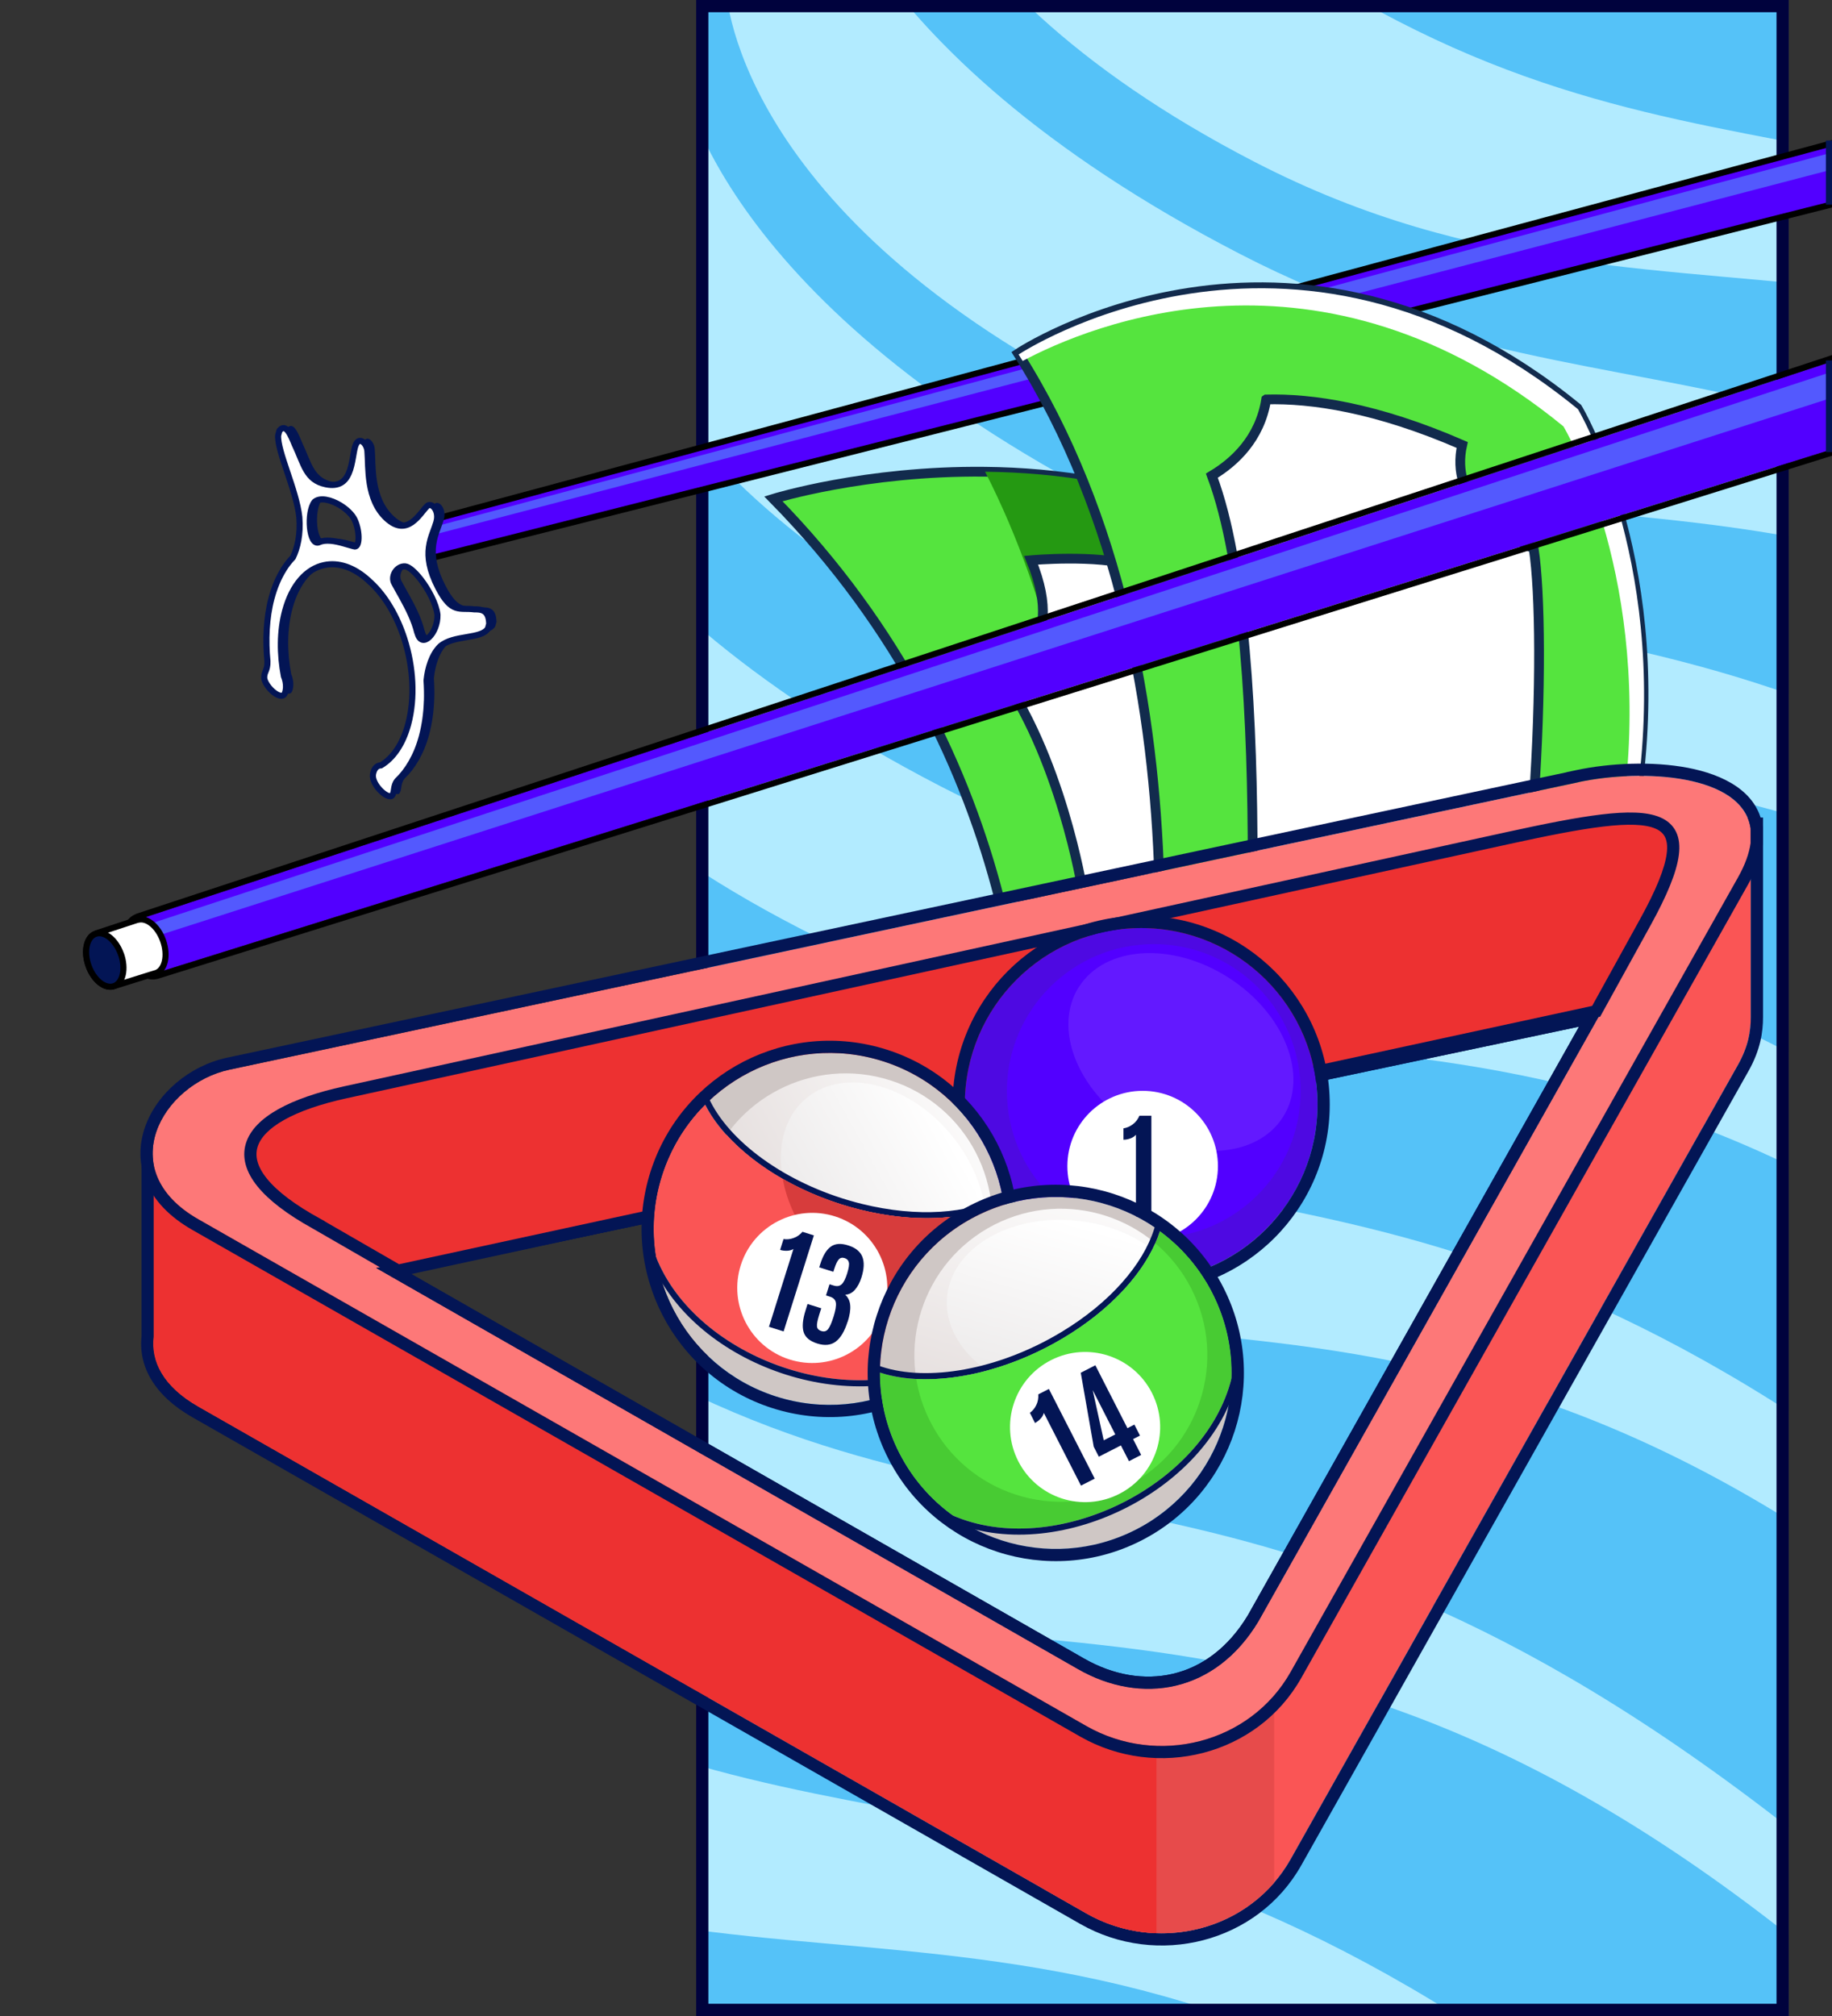 <?xml version="1.0" encoding="UTF-8"?> <svg xmlns="http://www.w3.org/2000/svg" width="300" height="330" viewBox="0 0 300 330" fill="none"><rect x="0" y="0" width="300" height="330" fill="#333333" stroke="none"/><g clip-path="url(#clip0_2131_4983)"><g clip-path="url(#clip1_2131_4983)"><rect x="114" width="178.916" height="330" fill="#55C2F8"></rect><path d="M404.355 146.633C303.059 56.633 252.699 102.381 179.652 64.65C119.283 33.468 118.835 -2.38 118.835 -2.38L132.425 -28.724C132.425 -28.724 137.199 7.555 203.032 41.559C268.865 75.564 309.413 44.316 410.71 134.316L401.646 137.749L404.355 146.633Z" fill="#B2EBFF"></path><path d="M383.387 187.276C282.091 97.276 231.731 143.023 158.684 105.293C98.315 74.11 97.867 38.263 97.867 38.263L111.457 11.918C111.457 11.918 116.231 48.197 182.064 82.202C247.897 116.206 288.445 84.958 389.742 174.958L380.678 178.392L383.387 187.276Z" fill="#B2EBFF"></path><path d="M355.537 233.882C254.24 143.882 203.88 189.63 130.834 151.899C70.464 120.717 70.016 84.869 70.016 84.869L83.607 58.525C83.607 58.525 88.381 94.804 154.214 128.808C220.047 162.813 260.595 131.564 361.891 221.564L352.828 224.998L355.537 233.882Z" fill="#B2EBFF"></path><path d="M335.138 280.796C233.842 190.796 183.482 236.543 110.436 198.813C50.066 167.631 49.618 131.783 49.618 131.783L63.209 105.438C63.209 105.438 67.983 141.718 133.816 175.722C199.649 209.727 240.197 178.478 341.493 268.478L332.43 271.912L335.138 280.796Z" fill="#B2EBFF"></path><path d="M309.436 330.616C208.14 240.616 157.78 286.363 84.733 248.633C24.364 217.451 23.915 181.603 23.915 181.603L37.506 155.258C37.506 155.258 42.28 191.537 108.113 225.542C173.946 259.546 214.494 228.298 315.79 318.298L306.727 321.732L309.436 330.616Z" fill="#B2EBFF"></path><path d="M283.282 381.309C181.986 291.309 131.626 337.057 58.58 299.326C-1.79 268.144 -2.238 232.296 -2.238 232.296L11.352 205.952C11.352 205.952 16.127 242.231 81.96 276.235C147.793 310.24 188.341 278.991 289.637 368.991L280.574 372.425L283.282 381.309Z" fill="#B2EBFF"></path><path d="M430.128 108.473C328.831 18.473 278.471 64.22 205.425 26.489C145.055 -4.693 144.607 -40.541 144.607 -40.541L158.198 -66.885C158.198 -66.885 162.972 -30.606 228.805 3.398C294.638 37.403 335.186 6.155 436.482 96.155L427.419 99.589L430.128 108.473Z" fill="#B2EBFF"></path></g><rect x="115" y="1" width="176.916" height="328" stroke="#00023D" stroke-width="2"></rect><path d="M60.238 91.025C60.442 91.733 60.808 92.347 61.263 92.764C61.711 93.175 62.309 93.446 62.929 93.289C93.357 85.608 123.786 77.929 154.216 70.249C258.262 43.991 362.313 17.731 466.345 -8.571L466.348 -8.572C468.142 -9.037 469.323 -10.145 469.946 -11.519C470.563 -12.879 470.624 -14.472 470.25 -15.93C469.877 -17.388 469.057 -18.754 467.856 -19.643C466.642 -20.541 465.065 -20.931 463.252 -20.459L463.248 -20.458L262.35 33.574L61.452 87.605C61.395 87.62 61.343 87.645 61.297 87.677C60.703 87.876 60.344 88.41 60.182 88.986C60.014 89.587 60.03 90.31 60.238 91.025ZM60.238 91.025C60.238 91.025 60.238 91.025 60.238 91.025L60.718 90.886L60.238 91.026C60.238 91.026 60.238 91.026 60.238 91.025Z" fill="#5200FF" stroke="black" stroke-linejoin="round"></path><path fill-rule="evenodd" clip-rule="evenodd" d="M61.951 89.897L468.472 -16.234C468.201 -17.287 467.23 -18.867 465.665 -19.362L61.505 88.797C60.159 89.128 61.262 90.077 61.951 89.897Z" fill="#5359FD"></path><path fill-rule="evenodd" clip-rule="evenodd" d="M81.3 101.668C81.209 99.381 79.853 99.42 78.837 99.412C76.457 99.101 75.183 100.193 72.933 95.831C71.461 92.973 71.21 90.906 71.429 89.243C71.552 88.27 71.834 87.453 72.115 86.686C72.309 86.147 72.509 85.635 72.656 85.134C72.747 84.794 72.794 84.48 72.784 84.188C72.761 82.723 71.656 81.924 71.133 82.513C69.878 83.774 67.91 87.646 64.51 84.523C61.122 81.402 61.585 76.158 61.37 73.536C61.309 72.401 60.297 71.25 59.653 72.108C59.532 72.277 59.416 72.522 59.325 72.862C59.19 73.367 59.103 73.972 58.993 74.571C58.831 75.458 58.647 76.377 58.301 77.152C57.722 78.467 56.679 79.357 54.56 78.915C51.32 78.248 51.021 75.704 49.448 72.378C48.828 70.892 48.017 68.852 46.988 70.11L46.949 70.162L46.748 70.913C46.589 73.523 49.738 79.835 50.217 84.288C50.452 87.117 49.907 89.385 49.163 90.895C48.623 91.454 48.127 92.088 47.666 92.82L47.634 92.849L47.657 92.855C46.828 94.166 46.153 95.746 45.657 97.599C44.802 100.789 44.66 104.51 44.992 107.868C45.044 109.503 44.401 109.557 44.47 110.707C44.722 112.208 47.27 114.474 47.837 113.156C48.355 111.786 47.693 110.364 47.693 110.364C46.994 106.732 46.998 102.962 47.881 99.666C49.035 95.361 51.429 92.759 54.282 92.153C56.576 91.662 59.139 92.462 61.59 94.715L61.738 94.868L61.892 94.997C64.332 97.247 66.246 100.564 67.416 104.221C68.871 108.785 69.2 113.889 68.047 118.194C67.164 121.49 65.543 123.783 63.559 124.949C63.559 124.949 62.545 124.84 62.271 126.426C62.046 128.063 64.562 130.447 65.358 129.919C65.883 129.318 65.517 128.34 66.263 127.433C67.909 125.888 69.423 123.427 70.275 120.249C70.768 118.407 71.042 116.444 71.106 114.425L71.123 114.454L71.115 114.39C71.149 113.28 71.124 112.154 71.048 111.028C71.255 109.034 71.893 106.841 73.25 105.483C75.451 103.508 80.068 104.343 81.109 102.522L81.313 101.76L81.312 101.671L81.3 101.668ZM59.126 89.089C58.181 88.861 56.709 88.303 55.344 88.189C54.667 88.133 54.016 88.172 53.458 88.425C51.802 89.163 51.358 83.5 52.715 81.815C53.603 81.034 55.386 81.462 56.911 82.386C57.958 83.031 58.892 83.91 59.295 84.797C60.192 86.798 60.091 89.474 59.137 89.092L59.126 89.089ZM69.516 103.187C69.285 102.22 68.91 101.227 68.478 100.257C67.595 98.298 66.474 96.476 65.806 95.216C65.066 94.037 66.156 92.268 67.559 92.38C68.194 92.449 69.126 93.29 70.046 94.454C71.366 96.14 72.628 98.515 72.831 100.292C72.928 103.31 70.224 106.08 69.539 103.194L69.516 103.187Z" fill="#031555"></path><path fill-rule="evenodd" clip-rule="evenodd" d="M80.105 102.002C80.013 99.715 78.658 99.754 77.642 99.745C75.261 99.434 73.988 100.526 71.737 96.164C70.266 93.306 70.014 91.24 70.231 89.588C70.353 88.615 70.635 87.798 70.916 87.031C71.111 86.493 71.311 85.98 71.457 85.479C71.549 85.139 71.595 84.825 71.585 84.533C71.563 83.069 70.457 82.269 69.935 82.859C68.679 84.119 66.711 87.991 63.312 84.868C59.924 81.748 60.386 76.504 60.168 73.893C60.107 72.758 59.096 71.607 58.451 72.465C58.33 72.634 58.214 72.879 58.123 73.219C57.988 73.724 57.901 74.329 57.791 74.928C57.629 75.815 57.446 76.734 57.1 77.509C56.521 78.824 55.478 79.714 53.359 79.272C50.118 78.605 49.819 76.061 48.246 72.735C47.626 71.249 46.815 69.209 45.786 70.467L45.747 70.519L45.546 71.27C45.387 73.88 48.536 80.192 49.015 84.645C49.25 87.474 48.705 89.742 47.961 91.252C47.422 91.811 46.925 92.445 46.465 93.177L46.435 93.194L46.459 93.2C45.63 94.512 44.955 96.091 44.458 97.944C43.603 101.134 43.461 104.855 43.794 108.213C43.846 109.848 43.203 109.902 43.272 111.052C43.523 112.553 46.075 114.808 46.638 113.501C47.156 112.131 46.494 110.709 46.494 110.709C45.795 107.077 45.8 103.307 46.683 100.011C47.836 95.706 50.23 93.105 53.083 92.499C55.377 92.007 57.941 92.807 60.392 95.06L60.54 95.213L60.694 95.342C63.133 97.593 65.048 100.909 66.217 104.566C67.675 109.118 68.002 114.234 66.848 118.539C65.965 121.835 64.345 124.129 62.361 125.294C62.361 125.294 61.346 125.186 61.072 126.772C60.847 128.408 63.364 130.792 64.159 130.264C64.685 129.663 64.318 128.685 65.064 127.778C66.71 126.233 68.224 123.773 69.076 120.594C69.569 118.752 69.844 116.789 69.907 114.77L69.924 114.8L69.917 114.735C69.95 113.625 69.925 112.499 69.85 111.373C70.057 109.379 70.695 107.187 72.052 105.828C74.253 103.853 78.869 104.688 79.91 102.867L80.115 102.105L80.113 102.017L80.105 102.002ZM57.93 89.422C56.986 89.195 55.513 88.637 54.148 88.522C53.472 88.467 52.82 88.506 52.262 88.759C50.606 89.497 50.163 83.834 51.519 82.148C52.407 81.368 54.191 81.796 55.716 82.719C56.763 83.365 57.696 84.243 58.1 85.131C58.997 87.131 58.896 89.807 57.942 89.426L57.93 89.422ZM68.32 103.521C68.089 102.554 67.714 101.561 67.283 100.59C66.4 98.631 65.279 96.81 64.611 95.55C63.87 94.371 64.961 92.601 66.364 92.713C66.999 92.783 67.93 93.623 68.85 94.787C70.171 96.474 71.433 98.849 71.636 100.625C71.732 103.643 69.029 106.413 68.344 103.527L68.32 103.521Z" fill="white" stroke="#031555" stroke-linejoin="round"></path><path d="M210.581 140.021C196.585 142.774 177.832 146.133 163.622 147.018C158.334 126.449 147.621 102.999 126.642 81.652C126.642 81.652 141.641 77.001 161.314 77.219C173.012 77.343 186.356 79.196 199.187 84.771L210.581 140.021Z" fill="#55E43E" stroke="#122B4D" stroke-width="1.597"></path><path d="M210.582 140.021C200.223 142.059 188.97 144.085 178.421 145.505C177.059 123.454 172.464 99.075 161.315 77.219C173.013 77.343 186.357 79.197 199.188 84.771L210.582 140.021Z" fill="#259912"></path><path d="M209.784 140.176C176.968 145.704 178.957 145.368 177.26 145.657C177.26 145.657 173.684 123.465 163.175 109.308C163.175 109.308 170.259 108.402 170.754 100.902C170.911 98.55 170.415 95.54 168.849 91.703C168.849 91.703 179.524 90.732 185.643 92.571L209.784 140.176Z" fill="white" stroke="#122B4D" stroke-width="1.597"></path><path d="M268.286 127.713C260.669 128.895 222.183 138.493 189.839 143.793C189.019 116.513 183.593 84.532 166.719 57.864C166.719 57.864 211.247 28.287 258.307 66.811C258.307 66.811 272.74 90.748 268.286 127.713Z" fill="#55E43E" stroke="#122B4D" stroke-width="1.597"></path><path fill-rule="evenodd" clip-rule="evenodd" d="M266.264 128.259C267.117 128.092 267.824 127.963 268.371 127.879C272.825 90.913 258.393 66.976 258.393 66.976C211.332 28.452 166.805 58.029 166.805 58.029C167.027 58.38 167.248 58.733 167.466 59.087C178.257 53.329 216.232 37.226 256.017 69.794C256.017 69.794 269.817 92.682 266.264 128.259Z" fill="white"></path><path d="M251.138 131.37C236.604 134.636 219.77 138.307 205.132 141.074C205.126 118.318 203.925 92.46 198.447 77.861C202.156 75.649 206.321 71.8 207.348 65.391C207.348 65.391 207.348 65.391 207.354 65.387C214.711 65.194 225.31 66.685 239.44 72.835C237.422 81.831 245.465 87.18 251.147 89.782C252.248 96.933 252.397 113.285 251.138 131.37Z" fill="white" stroke="#122B4D" stroke-width="1.597"></path><path fill-rule="evenodd" clip-rule="evenodd" d="M259.269 135.822L162.038 157.721L25.182 188.553V218.823C24.71 222.792 26.663 226.927 32.495 230.258L162.038 304.147L177.888 313.195C189.578 319.857 204.764 316.054 211.362 304.326L284.601 174.311C286.336 171.222 286.706 168.657 286.706 166.513V135.822H259.269ZM206.078 265.403C199.021 277.157 186.847 279.122 176.535 273.226L162.038 264.944L61.591 207.555L162.038 186.37L262.485 165.186L206.078 265.403Z" fill="#FA5555"></path><path fill-rule="evenodd" clip-rule="evenodd" d="M259.046 133.822H288.706V166.513C288.706 168.939 288.276 171.854 286.344 175.291L286.343 175.292L213.105 305.307C213.104 305.307 213.104 305.307 213.104 305.308C205.934 318.052 189.499 322.114 176.898 314.933L176.896 314.932L161.047 305.885L31.504 231.995L31.503 231.994C25.23 228.412 22.647 223.643 23.182 218.71V186.953L161.598 155.769L259.046 133.822ZM25.182 218.823C24.71 222.792 26.663 226.927 32.495 230.258L177.888 313.195C189.577 319.857 204.764 316.054 211.362 304.326L284.6 174.311C286.336 171.222 286.706 168.657 286.706 166.513V135.822H259.269L25.182 188.553V218.823ZM177.528 271.49C182.308 274.223 187.414 275.078 192.07 273.986C196.698 272.9 201.07 269.846 204.349 264.398L258.575 168.055L67.149 208.427L177.528 271.49ZM61.591 207.555L262.485 165.186L206.078 265.403C199.021 277.157 186.847 279.122 176.535 273.226L61.591 207.555Z" fill="#031555"></path><path fill-rule="evenodd" clip-rule="evenodd" d="M208.643 260.847V308.193C201.178 316.807 188.174 319.066 177.888 313.196L171.213 309.393V270.202L176.535 273.239C186.846 279.122 199.008 277.17 206.078 265.416L208.643 260.86V260.847Z" fill="#E74B4B"></path><path fill-rule="evenodd" clip-rule="evenodd" d="M28.934 188.553L31.92 194.13L189.386 282.491V316.45C185.455 316.322 181.499 315.263 177.875 313.196L32.482 230.258C26.65 226.927 24.697 222.792 25.169 218.824V188.553H28.934Z" fill="#ED3131"></path><path fill-rule="evenodd" clip-rule="evenodd" d="M258.515 128.037L162.038 148.583L37.599 175.089C26.535 177.45 18.406 191.564 32.495 199.591L162.038 273.481L177.888 282.529C189.577 289.191 204.764 285.388 211.361 273.66L284.6 143.644C285.787 141.539 286.438 139.675 286.668 138.029V135.566C285.328 126.748 269.044 125.791 258.515 128.024V128.037ZM206.078 265.403C199.021 277.156 186.846 279.122 176.535 273.226L162.038 264.943L61.591 207.555L162.038 186.37L262.484 165.186L206.078 265.403Z" fill="#FD7878"></path><path fill-rule="evenodd" clip-rule="evenodd" d="M37.599 175.089L162.038 148.583L258.515 128.037V128.024C269.044 125.791 285.328 126.748 286.668 135.566V138.029C286.438 139.675 285.787 141.539 284.6 143.644L211.361 273.66C204.764 285.388 189.577 289.191 177.888 282.529L32.495 199.591C18.406 191.564 26.535 177.45 37.599 175.089ZM161.046 275.218L31.504 201.329C31.504 201.329 31.505 201.329 31.504 201.329C27.692 199.157 25.203 196.467 23.949 193.483C22.69 190.49 22.756 187.389 23.722 184.567C25.625 179.014 31.029 174.446 37.182 173.133L161.621 146.627L256.515 126.418V126.404L258.1 126.068C263.573 124.907 270.55 124.565 276.413 125.686C282.067 126.768 287.763 129.465 288.645 135.266L288.668 135.415V138.168L288.648 138.306C288.376 140.257 287.62 142.359 286.343 144.626M286.343 144.626L213.104 274.64C213.104 274.641 213.104 274.641 213.104 274.641C205.934 287.385 189.499 291.448 176.897 284.267L176.896 284.266L161.046 275.218M176.535 273.226C186.846 279.122 199.021 277.156 206.078 265.403L262.484 165.186L61.591 207.555L176.535 273.226ZM67.149 208.426L177.527 271.489C182.307 274.222 187.414 275.078 192.07 273.986C196.697 272.9 201.07 269.846 204.349 264.397L258.575 168.054L67.149 208.426Z" fill="#031555"></path><path fill-rule="evenodd" clip-rule="evenodd" d="M52.14 200.48L65.177 208L261.38 165.54L269.406 150.999C280.237 131.368 271.587 131.803 246.922 137.187L56.539 178.802C39.202 182.588 34.491 190.888 52.14 200.467V200.48Z" fill="#ED3131"></path><path fill-rule="evenodd" clip-rule="evenodd" d="M274.923 139.925C274.571 142.765 272.996 146.563 270.282 151.482L262.035 166.421L65.011 209.059L51.204 201.095C46.982 198.758 43.989 196.453 42.166 194.203C40.265 191.856 39.566 189.463 40.263 187.171C40.941 184.94 42.865 183.08 45.567 181.565C48.288 180.039 51.937 178.784 56.326 177.825L246.708 136.21C252.873 134.864 258.082 133.817 262.245 133.32C266.356 132.829 269.655 132.841 271.87 133.793C273.021 134.288 273.918 135.052 274.453 136.141C274.978 137.211 275.102 138.488 274.923 139.925ZM247.135 138.164C253.303 136.817 258.426 135.791 262.483 135.306C266.592 134.815 269.404 134.911 271.08 135.631C271.875 135.972 272.369 136.436 272.658 137.023C272.956 137.63 273.087 138.48 272.939 139.679C272.637 142.11 271.232 145.62 268.531 150.516L260.724 164.659L65.342 206.941L53.139 199.902V199.872L52.617 199.588C48.256 197.222 45.371 194.982 43.721 192.944C42.083 190.922 41.734 189.207 42.176 187.753C42.637 186.239 44.038 184.715 46.545 183.31C49.032 181.915 52.472 180.714 56.752 179.779L247.135 138.164C247.135 138.164 247.135 138.164 247.135 138.164Z" fill="#031555"></path><path fill-rule="evenodd" clip-rule="evenodd" d="M157.992 180.793C157.992 196.745 170.92 209.673 186.872 209.673C202.824 209.673 215.752 196.745 215.752 180.793C215.752 164.841 202.824 151.914 186.872 151.914C170.92 151.914 157.992 164.841 157.992 180.793Z" fill="#4E09E2"></path><path fill-rule="evenodd" clip-rule="evenodd" d="M186.872 211.673C169.815 211.673 155.992 197.85 155.992 180.793C155.992 163.737 169.815 149.914 186.872 149.914C203.929 149.914 217.752 163.737 217.752 180.793C217.752 197.85 203.929 211.673 186.872 211.673ZM186.872 209.673C170.92 209.673 157.992 196.745 157.992 180.793C157.992 164.841 170.92 151.914 186.872 151.914C202.824 151.914 215.752 164.841 215.752 180.793C215.752 196.745 202.824 209.673 186.872 209.673Z" fill="#031555"></path><path fill-rule="evenodd" clip-rule="evenodd" d="M164.884 178.599C164.884 191.883 175.654 202.654 188.939 202.654C202.224 202.654 212.995 191.883 212.995 178.599C212.995 165.314 202.224 154.543 188.939 154.543C175.654 154.543 164.884 165.314 164.884 178.599Z" fill="#5200FF"></path><path fill-rule="evenodd" clip-rule="evenodd" d="M176.688 161.523C172.388 168.249 176.369 178.483 185.583 184.379C194.797 190.275 205.759 189.612 210.073 182.886C214.373 176.161 210.392 165.926 201.178 160.03C191.964 154.134 181.002 154.798 176.688 161.536V161.523Z" fill="#6319FF"></path><path fill-rule="evenodd" clip-rule="evenodd" d="M174.787 190.888C174.787 197.69 180.3 203.216 187.115 203.216C193.93 203.216 199.443 197.703 199.443 190.888C199.443 184.073 193.93 178.56 187.115 178.56C180.3 178.56 174.787 184.073 174.787 190.888Z" fill="white"></path><path d="M186.017 199.157V185.745C185.8 186 185.507 186.204 185.124 186.345C184.741 186.485 184.345 186.562 183.975 186.562V184.698C184.511 184.622 185.009 184.405 185.494 184.048C185.979 183.69 186.336 183.218 186.591 182.631H188.544V199.157H186.03H186.017Z" fill="#031555"></path><path fill-rule="evenodd" clip-rule="evenodd" d="M108.439 192.369C103.59 207.517 111.923 223.737 127.071 228.586C142.219 233.435 158.439 225.102 163.289 209.954C168.138 194.806 159.805 178.586 144.657 173.737C129.509 168.887 113.289 177.221 108.439 192.369Z" fill="#CFC7C5"></path><path fill-rule="evenodd" clip-rule="evenodd" d="M126.461 230.491C110.259 225.304 101.349 207.957 106.535 191.759C111.721 175.557 129.069 166.646 145.267 171.832C161.469 177.019 170.379 194.366 165.193 210.564C160.007 226.766 142.659 235.676 126.461 230.491ZM127.071 228.586C111.923 223.737 103.59 207.517 108.439 192.369C113.289 177.221 129.509 168.887 144.657 173.737C159.805 178.586 168.138 194.806 163.289 209.954C158.439 225.102 142.219 233.435 127.071 228.586Z" fill="#031555"></path><path fill-rule="evenodd" clip-rule="evenodd" d="M115.65 192.369C111.604 204.99 118.559 218.492 131.168 222.537C143.789 226.583 157.291 219.628 161.336 207.019C165.382 194.398 158.427 180.896 145.818 176.851C133.197 172.805 119.695 179.76 115.65 192.369Z" fill="url(#paint0_linear_2131_4983)"></path><path fill-rule="evenodd" clip-rule="evenodd" d="M132.061 179.747C125.923 184.826 126.599 195.763 133.554 204.173C140.509 212.583 151.127 215.276 157.265 210.197C163.403 205.117 162.727 194.181 155.772 185.771C148.817 177.361 138.199 174.668 132.061 179.747Z" fill="url(#paint1_linear_2131_4983)"></path><path fill-rule="evenodd" clip-rule="evenodd" d="M107.431 205.768C114.08 222.588 139.999 231.547 155.644 222.09C159.064 218.862 161.744 214.752 163.289 209.954C164.705 205.538 164.999 201.034 164.322 196.746C158.745 199.668 150.233 200.344 140.892 198.035C128.998 195.099 119.197 188.157 115.471 180.806C112.331 183.946 109.881 187.851 108.426 192.368C106.984 196.848 106.704 201.429 107.418 205.768H107.431Z" fill="#FA5555"></path><path fill-rule="evenodd" clip-rule="evenodd" d="M155.644 222.09C139.999 231.547 114.08 222.588 107.431 205.768H107.418C106.704 201.429 106.984 196.848 108.426 192.368C109.766 188.208 111.95 184.568 114.738 181.566C114.978 181.308 115.222 181.055 115.471 180.806C115.626 181.113 115.793 181.419 115.969 181.725C120.019 188.73 129.495 195.222 140.892 198.035C149.722 200.218 157.811 199.733 163.381 197.205C163.703 197.059 164.017 196.906 164.322 196.746C164.377 197.094 164.426 197.444 164.468 197.795C164.944 201.765 164.59 205.897 163.289 209.954C161.744 214.752 159.064 218.862 155.644 222.09ZM106.761 206.768C110.371 215.211 118.613 221.582 127.841 224.729C137.299 227.955 148.016 227.869 156.162 222.946L156.253 222.891L156.331 222.817C159.87 219.476 162.643 215.223 164.241 210.26L164.241 210.259C165.706 205.692 166.01 201.029 165.31 196.59L165.093 195.213L163.858 195.86C158.566 198.633 150.324 199.337 141.132 197.064L141.132 197.064C129.413 194.172 119.914 187.36 116.363 180.354L115.739 179.124L114.764 180.099C111.514 183.349 108.979 187.391 107.475 192.062L107.475 192.062C105.983 196.696 105.692 201.438 106.432 205.931L106.569 206.768H106.761Z" fill="#031555"></path><path fill-rule="evenodd" clip-rule="evenodd" d="M162.396 197.614C156.883 199.77 149.213 200.077 140.905 198.022C131.742 195.763 123.83 191.118 118.968 185.745C117.564 187.711 116.428 189.931 115.65 192.356C111.604 204.977 118.559 218.479 131.168 222.524C143.789 226.57 157.291 219.615 161.336 207.006C162.344 203.879 162.664 200.689 162.396 197.614Z" fill="#FA5555"></path><path fill-rule="evenodd" clip-rule="evenodd" d="M161.311 197.997C155.9 199.796 148.677 199.949 140.905 198.022C136.26 196.874 131.946 195.112 128.182 192.969C128.858 196.733 130.67 200.664 133.567 204.16C140.522 212.57 151.14 215.276 157.278 210.197C160.634 207.427 161.949 202.897 161.324 197.997H161.311Z" fill="#D73C3C"></path><path fill-rule="evenodd" clip-rule="evenodd" d="M121.316 207.07C119.248 213.527 122.809 220.457 129.266 222.524C135.736 224.592 142.653 221.031 144.72 214.574C146.788 208.104 143.227 201.187 136.77 199.12C130.3 197.052 123.383 200.613 121.316 207.07Z" fill="white"></path><path d="M125.923 217.19L129.93 204.441C129.649 204.62 129.304 204.722 128.896 204.735C128.488 204.748 128.105 204.709 127.748 204.594L128.309 202.821C128.832 202.91 129.381 202.859 129.943 202.655C130.504 202.463 130.989 202.119 131.41 201.634L133.273 202.221L128.322 217.943L125.923 217.19Z" fill="#031555"></path><path d="M138.799 216.348C138.302 217.918 137.663 219.002 136.86 219.602C136.068 220.202 135.047 220.304 133.835 219.921C132.61 219.538 131.87 218.913 131.602 218.058C131.334 217.203 131.436 216.003 131.921 214.472L132.24 213.451L134.486 214.153L134.141 215.238C133.873 216.105 133.746 216.718 133.784 217.101C133.809 217.471 134.052 217.739 134.511 217.879C134.958 218.02 135.328 217.918 135.609 217.56C135.89 217.203 136.183 216.526 136.502 215.518C136.821 214.51 136.949 213.757 136.885 213.272C136.821 212.787 136.502 212.443 135.941 212.264L135.264 212.047L135.839 210.222L136.502 210.426C137.064 210.605 137.498 210.529 137.829 210.222C138.161 209.916 138.455 209.316 138.723 208.461C138.991 207.593 139.093 206.994 139.003 206.636C138.914 206.279 138.684 206.049 138.302 205.934C137.919 205.819 137.6 205.883 137.357 206.151C137.102 206.419 136.86 206.943 136.617 207.708L136.464 208.18L134.154 207.453L134.307 206.968C134.754 205.526 135.341 204.569 136.056 204.058C136.77 203.548 137.727 203.484 138.914 203.867C140.101 204.237 140.867 204.862 141.211 205.717C141.556 206.585 141.505 207.708 141.071 209.099C140.803 209.954 140.433 210.643 139.986 211.141C139.539 211.639 139.003 211.907 138.404 211.932C138.914 212.392 139.182 212.992 139.233 213.719C139.284 214.446 139.144 215.327 138.812 216.361L138.799 216.348Z" fill="#031555"></path><path fill-rule="evenodd" clip-rule="evenodd" d="M147.247 237.851C154.482 252.016 171.838 257.619 186.004 250.383C200.169 243.147 205.771 225.791 198.535 211.626C191.3 197.46 173.944 191.858 159.778 199.094C145.613 206.33 140.011 223.685 147.247 237.851Z" fill="#CFC7C5"></path><path fill-rule="evenodd" clip-rule="evenodd" d="M186.913 252.164C171.766 259.901 153.205 253.912 145.466 238.761C137.728 223.613 143.718 205.052 158.869 197.313C174.016 189.575 192.577 195.565 200.317 210.716C208.054 225.863 202.064 244.425 186.913 252.164ZM186.004 250.383C171.838 257.619 154.482 252.016 147.247 237.851C140.011 223.685 145.613 206.33 159.779 199.094C173.944 191.858 191.3 197.46 198.536 211.626C205.771 225.791 200.169 243.147 186.004 250.383Z" fill="#031555"></path><path fill-rule="evenodd" clip-rule="evenodd" d="M152.364 232.759C158.4 244.551 172.846 249.222 184.638 243.198C196.43 237.162 201.101 222.716 195.077 210.924C189.041 199.132 174.595 194.461 162.803 200.485C151.011 206.521 146.34 220.967 152.364 232.759Z" fill="url(#paint2_linear_2131_4983)"></path><path fill-rule="evenodd" clip-rule="evenodd" d="M155.095 212.239C154.33 220.164 162.51 227.45 173.37 228.497C184.23 229.543 193.661 223.979 194.427 216.054C195.192 208.129 187.012 200.842 176.152 199.796C165.292 198.75 155.861 204.314 155.095 212.239Z" fill="url(#paint3_linear_2131_4983)"></path><path fill-rule="evenodd" clip-rule="evenodd" d="M155.989 248.06C172.566 255.296 197.26 243.364 201.675 225.612C201.828 220.903 200.82 216.105 198.523 211.613C196.418 207.478 193.444 204.083 189.935 201.518C188.046 207.516 182.482 214.012 174.238 218.951C163.735 225.255 151.892 227.246 144.069 224.668C144.069 229.109 145.078 233.614 147.234 237.838C149.378 242.024 152.403 245.469 155.976 248.047L155.989 248.06Z" fill="#48CB33"></path><path fill-rule="evenodd" clip-rule="evenodd" d="M155.325 248.81C151.654 246.146 148.548 242.597 146.344 238.294L146.344 238.293C144.112 233.923 143.069 229.261 143.069 224.668V223.286L144.382 223.718C151.839 226.175 163.375 224.305 173.723 218.093L173.724 218.093C181.835 213.234 187.189 206.909 188.981 201.218L189.399 199.889L190.525 200.711C194.157 203.366 197.235 206.88 199.414 211.158C201.789 215.804 202.833 220.77 202.675 225.645L202.671 225.751L202.646 225.854C200.347 235.096 192.811 242.719 183.832 247.105C174.853 251.491 164.22 252.744 155.589 248.976L155.415 248.901L155.325 248.81ZM198.523 211.613C196.588 207.813 193.921 204.639 190.778 202.159C190.5 201.94 190.219 201.726 189.935 201.518C189.831 201.847 189.717 202.177 189.591 202.508C187.428 208.223 182.03 214.283 174.238 218.951C164.174 224.991 152.88 227.072 145.071 224.967C144.73 224.875 144.396 224.776 144.069 224.668C144.069 225.02 144.076 225.372 144.088 225.724C144.236 229.821 145.248 233.948 147.234 237.838C149.378 242.024 152.403 245.469 155.976 248.047L155.989 248.06C172.566 255.296 197.26 243.364 201.675 225.612C201.828 220.903 200.82 216.105 198.523 211.613Z" fill="#031555"></path><path fill-rule="evenodd" clip-rule="evenodd" d="M189.195 203.509C186.808 208.933 181.589 214.561 174.251 218.963C166.16 223.813 157.278 226.11 150.042 225.74C150.438 228.126 151.203 230.5 152.365 232.759C158.401 244.551 172.847 249.221 184.639 243.198C196.43 237.162 201.101 222.715 195.078 210.924C193.585 208.001 191.568 205.513 189.195 203.509Z" fill="#55E43E"></path><path fill-rule="evenodd" clip-rule="evenodd" d="M188.697 204.556C186.131 209.648 181.116 214.842 174.25 218.964C170.154 221.427 165.853 223.226 161.667 224.362C164.807 226.557 168.865 228.063 173.383 228.51C184.243 229.569 193.674 223.992 194.439 216.067C194.86 211.741 192.602 207.606 188.709 204.569L188.697 204.556Z" fill="#55E43E"></path><path fill-rule="evenodd" clip-rule="evenodd" d="M166.747 239.191C169.835 245.24 177.237 247.626 183.286 244.538C189.335 241.45 191.721 234.048 188.633 227.999C185.545 221.95 178.143 219.563 172.094 222.652C166.045 225.74 163.658 233.142 166.747 239.191Z" fill="white"></path><path d="M177.019 243.185L170.932 231.278C170.855 231.597 170.69 231.916 170.409 232.21C170.128 232.516 169.822 232.746 169.49 232.925L168.648 231.266C169.082 230.959 169.439 230.538 169.694 230.002C169.962 229.466 170.064 228.879 170.026 228.241L171.762 227.361L179.265 242.036L177.032 243.172L177.019 243.185Z" fill="#031555"></path><path d="M184.881 239.191L183.554 236.6L180.784 238.016V235.745L182.635 234.801L180.784 231.176V226.263L184.626 233.78L185.761 233.193L186.68 234.992L185.544 235.566L186.872 238.157L184.881 239.178V239.191ZM180.784 238.016L179.942 238.45L179.1 236.804L176.981 224.706L179.368 223.481L180.784 226.263V231.176L178.934 227.552L180.746 235.77L180.784 235.745V238.016Z" fill="#031555"></path><path fill-rule="evenodd" clip-rule="evenodd" d="M25.557 159.269L404.666 40.864L404.671 40.844L404.728 40.815C407.209 39.945 408.076 35.999 406.674 32.007C405.272 28.015 402.114 25.484 399.643 26.356L22.747 150.487L22.759 150.53C22.706 150.539 22.641 150.556 22.586 150.575C21.099 151.092 20.583 153.456 21.421 155.849C22.247 158.198 24.077 159.705 25.55 159.257L25.557 159.269Z" fill="#5200FF"></path><path fill-rule="evenodd" clip-rule="evenodd" d="M25.55 159.257C24.077 159.705 22.247 158.198 21.421 155.849C20.583 153.456 21.099 151.092 22.586 150.575C22.586 150.575 22.586 150.575 22.586 150.575C22.641 150.556 22.706 150.539 22.759 150.53L22.747 150.487L399.643 26.356C402.114 25.484 405.272 28.015 406.674 32.007C408.076 35.999 407.209 39.945 404.728 40.815L404.671 40.844L404.667 40.864L25.558 159.269L25.55 159.257ZM25.65 160.265C24.541 160.52 23.45 160.069 22.606 159.373C21.7 158.626 20.941 157.499 20.477 156.18L20.477 156.179C20.007 154.837 19.899 153.457 20.155 152.293C20.402 151.168 21.041 150.085 22.193 149.654C22.267 149.605 22.347 149.566 22.435 149.537L399.31 25.413C399.314 25.412 399.317 25.411 399.321 25.41C401 24.822 402.762 25.435 404.186 26.578C405.626 27.735 406.865 29.532 407.618 31.676C408.37 33.819 408.531 35.994 408.133 37.797C407.752 39.529 406.807 41.069 405.213 41.701C405.137 41.751 405.054 41.791 404.965 41.818L25.856 160.223C25.788 160.245 25.719 160.258 25.65 160.265Z" fill="black"></path><path fill-rule="evenodd" clip-rule="evenodd" d="M23.654 153.864L406.258 30.97C405.467 29.231 404.326 27.848 403.11 27.021L22.69 151.833C20.181 152.595 22.364 154.268 23.654 153.864Z" fill="#55D9FB" fill-opacity="0.41"></path><path fill-rule="evenodd" clip-rule="evenodd" d="M18.703 161.41L25.274 159.353C25.37 159.332 25.457 159.309 25.546 159.277C27.035 158.751 27.55 156.386 26.705 153.982C25.892 151.666 24.09 150.175 22.631 150.554L22.761 150.52L22.747 150.487L15.737 152.789L15.733 152.809L15.644 152.841C14.177 153.361 13.657 155.694 14.489 158.065C15.321 160.436 17.182 161.939 18.662 161.411L18.695 161.398L18.703 161.41Z" fill="white" stroke="black" stroke-linejoin="round"></path><path fill-rule="evenodd" clip-rule="evenodd" d="M19.813 156.207C18.981 153.836 17.118 152.342 15.65 152.863C14.182 153.383 13.663 155.716 14.497 158.077C15.331 160.438 17.192 161.941 18.67 161.423C20.137 160.903 20.647 158.568 19.823 156.209L19.813 156.207Z" fill="#031555" stroke="black" stroke-linejoin="round"></path><path d="M300 23V33.5" stroke="#031555" stroke-width="2"></path><path d="M300 59V74" stroke="#031555" stroke-width="2"></path></g><defs><linearGradient id="paint0_linear_2131_4983" x1="110.813" y1="214.395" x2="166.16" y2="184.967" gradientUnits="userSpaceOnUse"><stop stop-color="#E3DCDB"></stop><stop offset="0.24" stop-color="#E3DCDB"></stop><stop offset="1" stop-color="white"></stop></linearGradient><linearGradient id="paint1_linear_2131_4983" x1="123.115" y1="206.917" x2="166.211" y2="183.027" gradientUnits="userSpaceOnUse"><stop stop-color="#EEECEC"></stop><stop offset="0.25" stop-color="#EEECEC"></stop><stop offset="0.78" stop-color="white"></stop><stop offset="1" stop-color="white"></stop></linearGradient><linearGradient id="paint2_linear_2131_4983" x1="164.347" y1="252.476" x2="183.081" y2="191.207" gradientUnits="userSpaceOnUse"><stop stop-color="#E3DCDB"></stop><stop offset="0.24" stop-color="#E3DCDB"></stop><stop offset="1" stop-color="white"></stop></linearGradient><linearGradient id="paint3_linear_2131_4983" x1="167.959" y1="237.877" x2="181.563" y2="190.429" gradientUnits="userSpaceOnUse"><stop stop-color="#EEECEC"></stop><stop offset="0.25" stop-color="#EEECEC"></stop><stop offset="0.78" stop-color="white"></stop><stop offset="1" stop-color="white"></stop></linearGradient><clipPath id="clip0_2131_4983"><rect width="300" height="330" fill="white"></rect></clipPath><clipPath id="clip1_2131_4983"><rect x="114" width="178.916" height="330" fill="white"></rect></clipPath></defs></svg> 